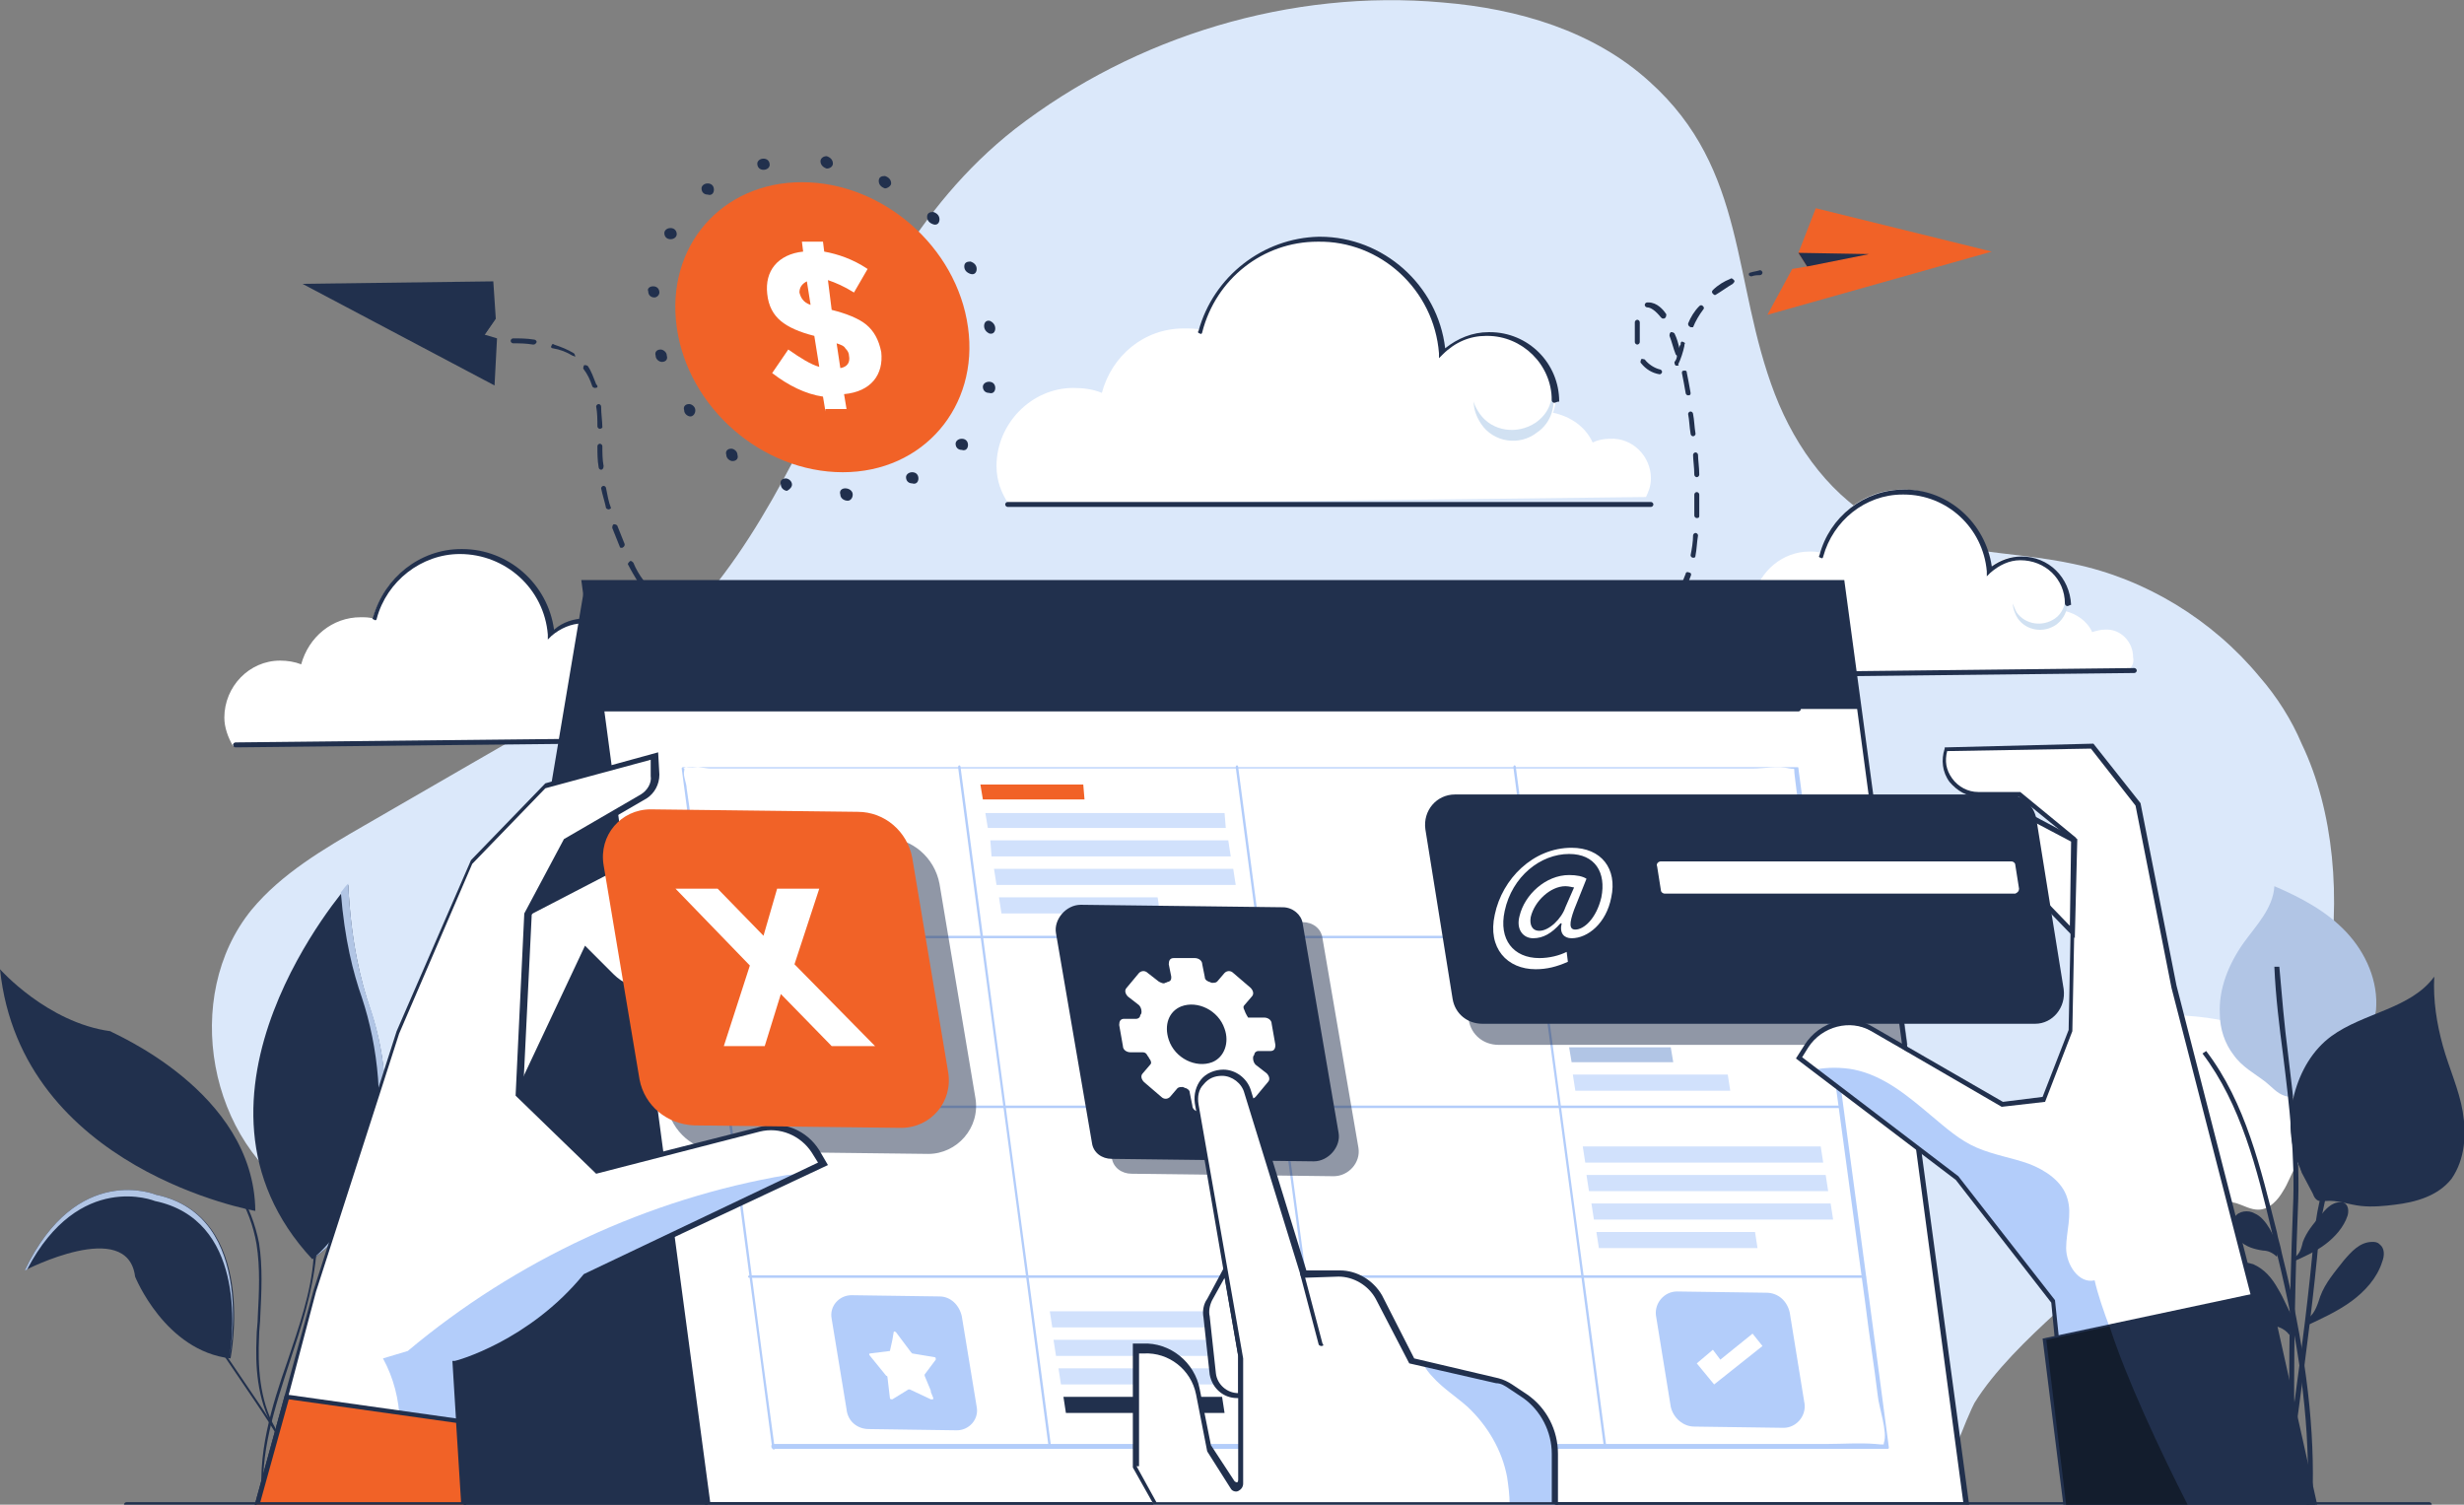 <?xml version="1.0" encoding="utf-8"?>
<!-- Generator: Adobe Illustrator 25.0.0, SVG Export Plug-In . SVG Version: 6.00 Build 0)  -->
<svg version="1.1" id="Planning" xmlns="http://www.w3.org/2000/svg" xmlns:xlink="http://www.w3.org/1999/xlink" x="0px" y="0px"
	 viewBox="0 0 198.8 121.4" style="enable-background:new 0 0 198.8 121.4;" xml:space="preserve">
<rect x="0" y="0" width="198.8" height="121.4" fill="#808080" stroke="none"/>
<style type="text/css">
	.st0{fill:#DBE8FA;}
	.st1{fill:#21304D;}
	.st2{fill:#F16227;}
	.st3{fill:#B1C5E5;}
	.st4{fill:#FFFFFF;}
	.st5{fill:#D1E1F2;}
	.st6{fill:#B3CDFA;}
	.st7{fill:#D1E1FC;}
	.st8{opacity:0.5;}
	.st9{fill:#131D2D;}
</style>
<g id="XMLID_2350_">
	<g id="XMLID_2689_">
		<path id="XMLID_2690_" class="st0" d="M182.3,54.6c-3.8-4.6-9.2-7.9-15-9.1c-5.1-1.1-10.5-0.8-15.2-3.1c-4.2-2.1-7.2-6.2-8.9-10.6
			c-3.5-9.1-2.2-18.1-10.1-25.2c-4.5-4.1-10.6-5.9-16.7-6.4c-12.2-1.1-24.8,2.7-34.5,10.2c-16.2,12.7-15.7,35-34.6,45.9
			c-6,3.4-12,6.9-17.9,10.3c-3.3,1.9-6.7,3.9-9.1,6.8c-5.7,7-3.5,18.9,4.3,23.4c4.4,2.6,9.7,2.8,14.7,3.6s10.4,2.3,13.3,6.5
			c3.1,4.4,3.1,11.4,8.1,13.6c6.5,2.9,16,0.6,22.8,0.6c20.3,0.1,40.7,0.2,61,0.2l0,0c4,0,9.3,0.8,13-0.2c-2,0.5,1.6-7.6,1.8-7.9
			c1.6-2.6,4.3-5.2,6.6-7.3c4-3.8,9-5.9,13.1-9.4c9.2-8,11.9-25.7,6.7-36.5C184.9,58.1,183.7,56.2,182.3,54.6z"/>
	</g>
	<g id="XMLID_2670_">
		<path id="XMLID_2671_" class="st1" d="M73.5,66.2c-0.1,0-0.1,0-0.2-0.1c-0.2-0.4-0.5-0.8-0.8-1.2c-0.1-0.1,0-0.2,0-0.3
			c0.1-0.1,0.2,0,0.3,0c0.3,0.4,0.5,0.8,0.8,1.2C73.7,66,73.7,66.1,73.5,66.2L73.5,66.2z M71.7,63.7c-0.1,0-0.1,0-0.1-0.1
			c-0.3-0.4-0.7-0.8-1.1-1.1c-0.1-0.1-0.1-0.2,0-0.3s0.2-0.1,0.3,0c0.4,0.4,0.8,0.8,1.2,1.2c0.1,0.1,0.1,0.2,0,0.3
			C71.8,63.7,71.7,63.7,71.7,63.7z M69.3,61.5L69.3,61.5c-0.5-0.3-0.9-0.6-1.4-1c-0.1-0.1-0.1-0.2-0.1-0.3c0.1-0.1,0.2-0.1,0.3-0.1
			c0.5,0.3,0.9,0.7,1.3,1c0.1,0.1,0.1,0.2,0,0.3C69.4,61.5,69.3,61.5,69.3,61.5z M66.6,59.6L66.6,59.6c-0.5-0.3-1-0.5-1.5-0.9
			C65,58.6,65,58.5,65,58.4c0.1-0.1,0.2-0.1,0.3-0.1c0.5,0.3,1,0.6,1.4,0.9c0.1,0.1,0.1,0.2,0.1,0.3C66.7,59.6,66.6,59.6,66.6,59.6z
			 M63.7,57.9L63.7,57.9l-0.3-0.1c-0.4-0.2-0.8-0.5-1.3-0.7C62,57,62,56.9,62,56.8c0.1-0.1,0.2-0.1,0.3-0.1c0.4,0.3,0.8,0.5,1.3,0.7
			l0.2,0.1c0.1,0.1,0.1,0.2,0.1,0.3C63.9,57.9,63.8,57.9,63.7,57.9z M60.9,56.2L60.9,56.2c-0.6-0.3-1.1-0.6-1.5-0.9
			c-0.1-0.1-0.1-0.2-0.1-0.3c0.1-0.1,0.2-0.1,0.3-0.1c0.4,0.3,0.9,0.6,1.4,0.9c0.1,0.1,0.1,0.2,0.1,0.3C61.1,56.2,61,56.2,60.9,56.2
			z M58.2,54.4L58.2,54.4c-0.6-0.3-1-0.7-1.4-1c-0.1-0.1-0.1-0.2,0-0.3c0.1-0.1,0.2-0.1,0.3,0c0.4,0.3,0.8,0.7,1.3,1
			c0.1,0.1,0.1,0.2,0,0.3C58.3,54.4,58.3,54.4,58.2,54.4z M55.7,52.3C55.6,52.3,55.6,52.3,55.7,52.3l-0.2-0.2
			c-0.3-0.4-0.7-0.7-1-1.1c-0.1-0.1-0.1-0.2,0-0.3c0.1-0.1,0.2-0.1,0.3,0c0.3,0.4,0.7,0.7,1,1.1l0.1,0.1c0.1,0.1,0.1,0.2,0,0.3
			C55.8,52.2,55.8,52.3,55.7,52.3z M53.6,49.8c-0.1,0-0.1,0-0.2-0.1c-0.3-0.4-0.7-0.9-1-1.3c-0.1-0.1,0-0.2,0.1-0.3
			c0.1-0.1,0.2,0,0.3,0.1c0.3,0.4,0.6,0.9,1,1.3c0.1,0.1,0.1,0.2,0,0.3C53.6,49.8,53.6,49.8,53.6,49.8z M51.7,47.1
			c-0.1,0-0.1,0-0.2-0.1c-0.3-0.5-0.6-1-0.8-1.4c-0.1-0.1,0-0.2,0.1-0.3c0.1-0.1,0.2,0,0.3,0.1c0.2,0.5,0.5,1,0.8,1.4
			c0.1,0.1,0,0.2-0.1,0.3C51.8,47.1,51.7,47.1,51.7,47.1z M50.2,44.2c-0.1,0-0.2,0-0.2-0.1c-0.2-0.5-0.4-1-0.6-1.5
			c0-0.1,0-0.2,0.1-0.3c0.1,0,0.2,0,0.3,0.1c0.2,0.5,0.4,1,0.6,1.5C50.4,44,50.4,44.1,50.2,44.2L50.2,44.2z M49.1,41.1
			c-0.1,0-0.2-0.1-0.2-0.1c-0.1-0.5-0.3-1.1-0.4-1.6c0-0.1,0.1-0.2,0.2-0.2s0.2,0.1,0.2,0.2c0.1,0.5,0.2,1.1,0.4,1.6
			C49.3,41,49.2,41.1,49.1,41.1L49.1,41.1z M48.5,37.9c-0.1,0-0.2-0.1-0.2-0.2c-0.1-0.6-0.1-1.1-0.1-1.7c0-0.1,0.1-0.2,0.2-0.2
			s0.2,0.1,0.2,0.2c0,0.5,0,1.1,0.1,1.6C48.7,37.8,48.6,37.9,48.5,37.9L48.5,37.9z M48.4,34.6c-0.1,0-0.2-0.1-0.2-0.2
			c0-0.5,0-1.1-0.1-1.6c0-0.1,0.1-0.2,0.2-0.2s0.2,0.1,0.2,0.2c0,0.6,0.1,1.2,0.1,1.7C48.6,34.5,48.5,34.6,48.4,34.6L48.4,34.6z
			 M48,31.3c-0.1,0-0.2-0.1-0.2-0.1c-0.2-0.6-0.4-1-0.7-1.4c-0.1-0.1,0-0.2,0-0.3c0.1-0.1,0.2,0,0.3,0c0.3,0.4,0.5,1,0.7,1.5
			C48.3,31.2,48.2,31.3,48,31.3C48.1,31.3,48,31.3,48,31.3z M46.2,28.7L46.2,28.7c-0.5-0.3-1-0.5-1.6-0.6c-0.1,0-0.2-0.1-0.1-0.2
			c0-0.1,0.1-0.2,0.2-0.1c0.6,0.2,1.1,0.4,1.6,0.7c0.1,0.1,0.1,0.2,0.1,0.3C46.3,28.7,46.2,28.7,46.2,28.7z M43,27.8L43,27.8
			c-0.6-0.1-1.1-0.1-1.6-0.1c-0.1,0-0.2-0.1-0.2-0.2s0.1-0.2,0.2-0.2c0.5,0,1.1,0,1.7,0.1c0.1,0,0.2,0.1,0.2,0.2
			C43.2,27.8,43.1,27.8,43,27.8z"/>
	</g>
	<g id="XMLID_2650_">
		<g id="XMLID_2668_">
			<path id="XMLID_2669_" class="st1" d="M131.9,52.4c-0.1,0-0.1,0-0.2-0.1c-0.1-0.1,0-0.2,0.1-0.3c0.2-0.1,0.4-0.3,0.6-0.4
				c0.1-0.1,0.2,0,0.3,0c0.1,0.1,0,0.2,0,0.3c-0.2,0.2-0.4,0.3-0.7,0.5C132,52.4,132,52.4,131.9,52.4z"/>
		</g>
		<g id="XMLID_2653_">
			<path id="XMLID_2654_" class="st1" d="M133.8,50.9c0,0-0.1,0-0.1-0.1c-0.1-0.1-0.1-0.2,0-0.3c0.4-0.4,0.7-0.8,1-1.3
				c0.1-0.1,0.2-0.1,0.3-0.1c0.1,0.1,0.1,0.2,0.1,0.3c-0.3,0.5-0.7,0.9-1,1.3C133.9,50.9,133.9,50.9,133.8,50.9z M135.6,48.1
				L135.6,48.1c-0.2-0.1-0.2-0.2-0.2-0.3c0.2-0.5,0.4-1,0.6-1.5c0-0.1,0.1-0.2,0.3-0.1c0.1,0,0.2,0.1,0.1,0.3
				c-0.2,0.5-0.4,1.1-0.6,1.6C135.8,48.1,135.7,48.1,135.6,48.1z M136.6,45L136.6,45c-0.1,0-0.2-0.1-0.2-0.2
				c0.1-0.5,0.2-1.1,0.2-1.6c0-0.1,0.1-0.2,0.2-0.2c0.1,0,0.2,0.1,0.2,0.2c-0.1,0.6-0.1,1.1-0.2,1.6C136.8,45,136.7,45,136.6,45z
				 M136.9,41.8L136.9,41.8c-0.1,0-0.2-0.1-0.2-0.2c0-0.3,0-0.5,0-0.8s0-0.6,0-0.9c0-0.1,0.1-0.2,0.2-0.2c0.1,0,0.2,0.1,0.2,0.2
				c0,0.3,0,0.6,0,0.9s0,0.5,0,0.8C137.1,41.7,137.1,41.8,136.9,41.8z M136.9,38.5c-0.1,0-0.2-0.1-0.2-0.2c0-0.6-0.1-1.2-0.1-1.6
				c0-0.1,0.1-0.2,0.2-0.2c0.1,0,0.2,0.1,0.2,0.2c0,0.4,0.1,1,0.1,1.6C137.1,38.4,137,38.5,136.9,38.5L136.9,38.5z M136.6,35.2
				c-0.1,0-0.2-0.1-0.2-0.2c-0.1-0.6-0.1-1.1-0.2-1.6c0-0.1,0.1-0.2,0.2-0.2c0.1,0,0.2,0.1,0.2,0.2c0.1,0.5,0.1,1,0.2,1.6
				C136.8,35.1,136.7,35.2,136.6,35.2L136.6,35.2z M136.2,31.9c-0.1,0-0.2-0.1-0.2-0.2c-0.1-0.6-0.2-1.1-0.3-1.6
				c0-0.1,0-0.2,0.2-0.2c0.1,0,0.2,0,0.2,0.2c0.1,0.5,0.2,1,0.3,1.6C136.4,31.8,136.4,31.9,136.2,31.9
				C136.3,31.9,136.2,31.9,136.2,31.9z M133.9,30.2L133.9,30.2c-0.6-0.1-1.1-0.4-1.5-0.9c-0.1-0.1,0-0.2,0-0.3c0.1-0.1,0.2,0,0.3,0
				c0.3,0.4,0.8,0.7,1.2,0.8c0.1,0,0.2,0.1,0.2,0.2S134,30.2,133.9,30.2z M135.3,29.5h-0.1c-0.1-0.1-0.1-0.2-0.1-0.3
				c0.1-0.1,0.2-0.3,0.2-0.5l-0.1-0.1c-0.2-0.5-0.3-1-0.5-1.5c0-0.1,0-0.2,0.1-0.3c0.1,0,0.2,0,0.3,0.1c0.2,0.4,0.3,0.8,0.4,1.2
				c0-0.1,0-0.2,0.1-0.3v-0.1c0-0.1,0.1-0.2,0.2-0.1c0.1,0,0.2,0.1,0.1,0.2v0.1c-0.1,0.5-0.3,1.1-0.5,1.5
				C135.5,29.5,135.4,29.5,135.3,29.5z M132.1,27.8c-0.1,0-0.2-0.1-0.2-0.2c0-0.2,0-0.4,0-0.7c0-0.2,0-0.5,0-0.7c0-0.1,0-0.2,0-0.2
				c0-0.1,0.1-0.2,0.2-0.2c0.1,0,0.2,0.1,0.2,0.2s0,0.2,0,0.2c0,0.2,0,0.5,0,0.7c0,0.3,0,0.5,0,0.7
				C132.3,27.7,132.2,27.8,132.1,27.8L132.1,27.8z M136.4,26.4C136.4,26.4,136.3,26.4,136.4,26.4c-0.2-0.1-0.2-0.2-0.2-0.3
				c0.2-0.5,0.5-1,0.9-1.4c0.1-0.1,0.2-0.1,0.3,0s0.1,0.2,0,0.3c-0.3,0.4-0.6,0.9-0.8,1.4C136.5,26.4,136.5,26.4,136.4,26.4z
				 M134.2,25.7c-0.1,0-0.1,0-0.2-0.1c-0.4-0.5-0.8-0.8-1.1-0.8c-0.1,0-0.2-0.1-0.2-0.2s0.1-0.2,0.2-0.2h0.1c0.7,0,1.2,0.6,1.4,0.9
				c0.1,0.1,0,0.2,0,0.3C134.3,25.7,134.3,25.7,134.2,25.7z M138.4,23.8c-0.1,0-0.1,0-0.2-0.1c-0.1-0.1-0.1-0.2,0-0.3
				c0.4-0.4,0.9-0.7,1.4-0.9c0.1-0.1,0.2,0,0.3,0.1s0,0.2-0.1,0.3C139.3,23.2,138.9,23.5,138.4,23.8
				C138.5,23.8,138.4,23.8,138.4,23.8z"/>
		</g>
		<g id="XMLID_2651_">
			<path id="XMLID_2652_" class="st1" d="M141.3,22.3c-0.1,0-0.2-0.1-0.2-0.1c0-0.1,0-0.2,0.1-0.2c0.3-0.1,0.5-0.1,0.8-0.2
				c0.1,0,0.2,0.1,0.2,0.2s-0.1,0.2-0.2,0.2C141.8,22.2,141.6,22.2,141.3,22.3L141.3,22.3z"/>
		</g>
	</g>
	<g id="XMLID_2645_">
		<g id="XMLID_2648_">
			<polygon id="XMLID_2649_" class="st2" points="142.6,25.4 160.7,20.3 146.5,16.8 145.1,20.4 145.8,21.5 144.6,21.7 			"/>
		</g>
		<g id="XMLID_2646_">
			<polygon id="XMLID_2647_" class="st1" points="145.8,21.5 150.8,20.5 145.1,20.4 			"/>
		</g>
	</g>
	<g id="XMLID_2622_">
		<g id="XMLID_2643_">
			<path id="XMLID_2644_" class="st1" d="M20.6,97.7c0,0-18.9-3.3-20.6-19.5c0,0,3.8,4.3,8.9,5C8.9,83.3,20.5,88,20.6,97.7z"/>
		</g>
		<g id="XMLID_2641_">
			<path id="XMLID_2642_" class="st1" d="M41.2,90.6c0,0,3,10.7-11.9,13.5c0,0-2.5-3.2,3.6-7.5c1-0.7,2.1-1.1,3.2-1.4
				C37.6,94.8,39.9,93.8,41.2,90.6z"/>
		</g>
		<g id="XMLID_2639_">
			<path id="XMLID_2640_" class="st3" d="M32.9,97.1c1-0.7,2.1-1.1,3.2-1.4c1.5-0.3,3.8-1.4,5.1-4.6c0,0,0.1,0.5,0.2,1.3
				c0-1.1-0.2-1.8-0.2-1.8c-1.3,3.2-3.7,4.2-5.1,4.6c-1.1,0.3-2.2,0.7-3.2,1.4c-3.8,2.7-4.2,5-4,6.3C28.9,101.5,29.6,99.4,32.9,97.1
				z"/>
		</g>
		<g id="XMLID_2637_">
			<path id="XMLID_2638_" class="st1" d="M28.1,71.4c0,0-15.1,17.1-2.9,30.2c0,0,3.4-2,5.1-8c1.2-4,0.9-8.2-0.4-12.1
				C29.1,79.2,28.3,75.9,28.1,71.4z"/>
		</g>
		<g id="XMLID_2635_">
			<path id="XMLID_2636_" class="st3" d="M29.9,81.4c-0.8-2.2-1.6-5.6-1.8-10.1c0,0,0-0.1-0.6,0.7c0.3,3.8,1,6.5,1.7,8.5
				c1.3,3.9,1.9,9.1,0.8,13.1c-1.3,4.5-3.7,7.1-4.7,7.9c0.2,0.2-0.2-0.2,0,0c0,0,3.4-2,5.1-8C31.5,89.6,31.2,85.3,29.9,81.4z"/>
		</g>
		<g id="XMLID_2633_">
			<path id="XMLID_2634_" class="st1" d="M12.6,96.4c0,0-6.4-2.7-10.6,6.1c0,0,8.3-4.3,8.9,0.5c0,0,2.4,6,7.7,6.6
				C18.6,109.6,20.9,98.1,12.6,96.4z"/>
		</g>
		<g id="XMLID_2631_">
			<path id="XMLID_2632_" class="st3" d="M12.5,96.9c7.2,1.5,6.4,10.4,6,12.7l0,0c0,0,2.3-11.5-5.9-13.2c0,0-6.4-2.7-10.6,6.1
				c0,0,0.1,0,0.2-0.1C6.4,94.4,12.5,96.9,12.5,96.9z"/>
		</g>
		<g id="XMLID_2629_">
			<path id="XMLID_2630_" class="st1" d="M21.2,121.4C21.1,121.4,21.1,121.4,21.2,121.4c-0.5-4,0.7-7.9,2-11.6
				c0.9-2.7,1.9-5.5,2.1-8.3c0.2-1.6,0.1-3.2,0.1-4.8v-0.6c-0.2-6.3,0-12.6,0.6-18.9c0-0.1,0.1-0.1,0.1-0.1c0.1,0,0.1,0.1,0.1,0.1
				c-0.6,6.2-0.8,12.6-0.6,18.8v0.6c0,1.6,0.1,3.2-0.1,4.8c-0.3,2.9-1.2,5.7-2.1,8.4c-1.2,3.7-2.5,7.5-2.1,11.4
				C21.3,121.3,21.3,121.4,21.2,121.4L21.2,121.4z"/>
		</g>
		<g id="XMLID_2627_">
			<path id="XMLID_2628_" class="st1" d="M24.2,120.2C24.2,120.2,24.1,120.1,24.2,120.2c-1-4.6-0.3-11.2,2.9-14.8
				c1.3-1.5,3.1-2.6,4.8-3.7c2.1-1.3,4.3-2.7,5.6-4.9c0,0,0.1-0.1,0.1,0c0,0,0.1,0.1,0,0.1c-1.3,2.2-3.5,3.6-5.7,4.9
				c-1.7,1.1-3.4,2.2-4.7,3.6c-3.1,3.5-3.8,10.1-2.9,14.5C24.3,120.1,24.3,120.2,24.2,120.2L24.2,120.2z"/>
		</g>
		<g id="XMLID_2625_">
			<path id="XMLID_2626_" class="st1" d="M22.1,115.3C22.1,115.3,22,115.3,22.1,115.3c-1.4-2.4-1.5-5.2-1.4-7.4
				c0-0.6,0.1-1.1,0.1-1.7c0.1-1.9,0.2-3.9-0.1-5.8c-0.5-3-2.2-5.8-4.7-7.7c-1.6-1.2-3.4-2-5.2-2.8c-0.7-0.3-1.4-0.6-2-0.9
				c-3.2-1.5-5.1-3.2-6.1-5.3c0-0.1,0-0.1,0-0.1c0.1,0,0.1,0,0.1,0c0.9,2.1,2.9,3.7,6,5.2c0.7,0.3,1.4,0.6,2,0.9
				c1.8,0.8,3.7,1.6,5.3,2.8c2.5,1.9,4.2,4.7,4.8,7.8c0.3,1.9,0.2,3.9,0.1,5.9c0,0.5-0.1,1.1-0.1,1.7c-0.1,2.2,0,5,1.3,7.3
				C22.2,115.2,22.2,115.2,22.1,115.3L22.1,115.3z"/>
		</g>
		<g id="XMLID_2623_">
			<path id="XMLID_2624_" class="st1" d="M24.2,120.2C24.2,120.2,24.1,120.1,24.2,120.2c-0.6-2.7-2.2-5-3.6-7.1l-8-11.8
				c-0.3-0.5-0.7-1.1-1.3-1.4c-0.7-0.5-1.7-0.5-2.4-0.5c-1.3,0-2.7,0.2-3.9,0.6c-0.1,0-0.1,0-0.1-0.1s0-0.1,0.1-0.1
				c1.3-0.4,2.6-0.6,4-0.6c0.7,0,1.7,0.1,2.5,0.6c0.6,0.4,1,1,1.3,1.5l8,11.8C22.2,115.2,23.8,117.5,24.2,120.2
				C24.3,120.1,24.3,120.2,24.2,120.2L24.2,120.2z"/>
		</g>
	</g>
	<g id="XMLID_2613_">
		<g id="XMLID_2620_">
			<path id="XMLID_2621_" class="st4" d="M56.6,58.5c0-1.3-1.1-2.4-2.4-2.3c-0.4,0-0.7,0.1-1,0.3c-0.5-0.9-1.3-1.5-2.4-1.8
				c0-0.2,0.1-0.5,0.1-0.7c0-2.2-1.8-3.9-4-3.9c-1,0-2,0.4-2.6,1.1c-0.3-3.8-3.4-6.7-7.3-6.7c-3.3,0-6.1,2.3-6.9,5.4
				c-0.3-0.1-0.7-0.1-1-0.1c-2.3,0-4.2,1.6-4.8,3.8c-0.5-0.2-1.1-0.3-1.7-0.3c-2.5,0-4.5,2.1-4.5,4.6c0,0.8,0.3,1.6,0.7,2.3
				l37.3-0.4C56.4,59.3,56.6,59,56.6,58.5z"/>
		</g>
		<g id="XMLID_2618_">
			<path id="XMLID_2619_" class="st1" d="M19,60.3c-0.1,0-0.2-0.1-0.2-0.2s0.1-0.2,0.2-0.2l37.6-0.4l0,0c0.1,0,0.2,0.1,0.2,0.2
				s-0.1,0.2-0.2,0.2L19,60.3L19,60.3z"/>
		</g>
		<g id="XMLID_2616_">
			<path id="XMLID_2617_" class="st5" d="M49.9,55.3c-1.1,0.8-2.5,0.5-3.3-0.5c-0.2-0.2-0.3-0.5-0.3-0.7c0,0.4,0.2,0.9,0.4,1.3
				c0.8,1.1,2.2,1.3,3.3,0.5l0,0c0.8-0.6,1.1-1.7,0.9-2.6C50.9,54,50.5,54.8,49.9,55.3z"/>
		</g>
		<g id="XMLID_2614_">
			<path id="XMLID_2615_" class="st1" d="M51,54.2c-0.1,0-0.2-0.1-0.2-0.2c0-2.1-1.7-3.7-3.8-3.7c-0.9,0-1.8,0.4-2.5,1l-0.3,0.3
				v-0.4c-0.3-3.7-3.4-6.5-7.1-6.5c-3.1,0-5.9,2.2-6.7,5.2c0,0.1-0.1,0.2-0.2,0.1c-0.1,0-0.2-0.1-0.1-0.2c0.9-3.2,3.8-5.5,7.1-5.5
				h0.1c3.7,0,6.9,2.8,7.4,6.5c0.7-0.6,1.6-0.9,2.5-0.9c2.3,0,4.2,1.8,4.2,4.1C51.2,54.1,51.1,54.2,51,54.2L51,54.2z"/>
		</g>
	</g>
	<g id="XMLID_2604_">
		<g id="XMLID_2611_">
			<path id="XMLID_2612_" class="st4" d="M172.1,53c0-1.2-1-2.3-2.3-2.2c-0.3,0-0.7,0.1-1,0.2c-0.4-0.9-1.3-1.5-2.2-1.7
				c0-0.2,0.1-0.4,0.1-0.7c0-2.1-1.7-3.7-3.8-3.7c-1,0-1.9,0.4-2.5,1c-0.3-3.6-3.3-6.4-6.9-6.4c-3.2,0-5.8,2.2-6.6,5.1
				c-0.3-0.1-0.6-0.1-0.9-0.1c-2.2,0-4,1.6-4.5,3.6c-0.5-0.2-1-0.3-1.6-0.3c-2.4,0-4.3,2-4.3,4.4c0,0.8,0.3,1.5,0.7,2.2l35.5-0.4
				C172,53.8,172.2,53.5,172.1,53z"/>
		</g>
		<g id="XMLID_2609_">
			<path id="XMLID_2610_" class="st1" d="M136.3,54.7c-0.1,0-0.2-0.1-0.2-0.2s0.1-0.2,0.2-0.2l35.9-0.4l0,0c0.1,0,0.2,0.1,0.2,0.2
				s-0.1,0.2-0.2,0.2L136.3,54.7L136.3,54.7z"/>
		</g>
		<g id="XMLID_2607_">
			<path id="XMLID_2608_" class="st5" d="M165.8,49.9c-1,0.7-2.4,0.5-3.1-0.5c-0.1-0.2-0.2-0.4-0.3-0.7c0,0.4,0.2,0.9,0.4,1.2
				c0.7,1,2.1,1.2,3.1,0.5l0,0c0.8-0.6,1.1-1.6,0.8-2.5C166.7,48.7,166.4,49.5,165.8,49.9z"/>
		</g>
		<g id="XMLID_2605_">
			<path id="XMLID_2606_" class="st1" d="M166.8,48.9c-0.1,0-0.2-0.1-0.2-0.2c0-2-1.6-3.5-3.6-3.5l0,0c-0.9,0-1.7,0.4-2.4,1
				l-0.3,0.3v-0.4c-0.3-3.5-3.2-6.2-6.7-6.2c0,0,0,0-0.1,0c-3,0-5.6,2.1-6.4,5c0,0.1-0.1,0.2-0.2,0.1c-0.1,0-0.2-0.1-0.1-0.2
				c0.8-3.1,3.6-5.3,6.8-5.3h0.1c3.5,0,6.5,2.7,7,6.2c0.7-0.5,1.5-0.8,2.4-0.8l0,0c2.2,0,3.9,1.7,4,3.9
				C167,48.8,166.9,48.9,166.8,48.9L166.8,48.9z"/>
		</g>
	</g>
	<g id="XMLID_2595_">
		<g id="XMLID_2602_">
			<path id="XMLID_2603_" class="st4" d="M133.2,38.6c0-1.8-1.5-3.3-3.3-3.2c-0.5,0-1,0.1-1.4,0.3c-0.6-1.3-1.8-2.1-3.2-2.4
				c0.1-0.3,0.2-0.6,0.2-1c0-3-2.5-5.4-5.5-5.4c-1.4,0-2.7,0.6-3.6,1.5c-0.4-5.2-4.7-9.2-10-9.2c-4.6,0-8.4,3.2-9.5,7.4
				c-0.4-0.1-0.9-0.1-1.4-0.1c-3.2,0-5.8,2.2-6.6,5.2c-0.7-0.3-1.5-0.4-2.3-0.4c-3.4,0-6.2,2.9-6.2,6.3c0,1.2,0.4,2.2,1,3.1
				l51.4-0.6C133,39.7,133.2,39.2,133.2,38.6z"/>
		</g>
		<g id="XMLID_2600_">
			<path id="XMLID_2601_" class="st1" d="M81.3,40.9c-0.1,0-0.2-0.1-0.2-0.2s0.1-0.2,0.2-0.2h51.9c0.1,0,0.2,0.1,0.2,0.2
				s-0.1,0.2-0.2,0.2H81.3z"/>
		</g>
		<g id="XMLID_2598_">
			<path id="XMLID_2599_" class="st5" d="M123.9,34.1c-1.5,1-3.5,0.7-4.5-0.7c-0.2-0.3-0.4-0.6-0.5-1c0,0.6,0.2,1.2,0.6,1.8
				c1,1.5,3.1,1.8,4.5,0.7l0,0c1.2-0.8,1.6-2.3,1.2-3.6C125.3,32.4,124.9,33.4,123.9,34.1z"/>
		</g>
		<g id="XMLID_2596_">
			<path id="XMLID_2597_" class="st1" d="M125.4,32.5c-0.1,0-0.2-0.1-0.2-0.2c0-2.9-2.4-5.2-5.2-5.2c0,0,0,0-0.1,0
				c-1.3,0-2.5,0.5-3.5,1.5l-0.3,0.3v-0.4c-0.4-5.1-4.7-9.1-9.8-9c-4.4,0-8.2,3-9.3,7.3c0,0.1-0.1,0.2-0.2,0.1
				c-0.1,0-0.2-0.1-0.1-0.2c1.2-4.4,5.2-7.5,9.7-7.6h0.1c5.1,0,9.5,3.9,10.1,9c1-0.8,2.2-1.3,3.5-1.3c0,0,0,0,0.1,0
				c3.1,0,5.6,2.5,5.6,5.6C125.6,32.4,125.5,32.5,125.4,32.5L125.4,32.5z"/>
		</g>
	</g>
	<g id="XMLID_2549_">
		<g id="XMLID_2585_">
			<g id="XMLID_2586_">
				<g id="XMLID_2593_">
					<path id="XMLID_2594_" class="st2" d="M54.6,26.4c0.9,6.5,6.9,11.7,13.4,11.7s11-5.3,10.1-11.7c-0.9-6.5-6.9-11.7-13.4-11.7
						C58.2,14.7,53.7,19.9,54.6,26.4z"/>
				</g>
				<g id="XMLID_2587_">
					<g id="XMLID_2588_">
						<path id="XMLID_2589_" class="st4" d="M66.6,33.2L66.4,32c-1.4-0.2-2.8-0.9-4.1-1.9l1.3-1.9c1,0.7,1.8,1.2,2.5,1.4l-0.4-2.5
							c-1.2-0.3-2.1-0.7-2.7-1.2s-1-1.2-1.1-2.2c-0.1-0.9,0.1-1.7,0.6-2.3c0.5-0.6,1.3-1,2.3-1.1l-0.1-0.8h1.7l0.1,0.8
							c1.1,0.2,2.3,0.6,3.5,1.4l-1.1,1.9c-0.8-0.5-1.5-0.8-2.1-1l0.3,2.4c1.2,0.3,2.2,0.7,2.8,1.2c0.6,0.5,1,1.2,1.2,2.2
							c0.1,0.9-0.1,1.7-0.6,2.3c-0.5,0.6-1.3,1-2.4,1.1l0.2,1.2h-1.7V33.2z M65.1,22.7c-0.4,0.2-0.6,0.5-0.6,0.9
							c0.1,0.4,0.3,0.8,0.9,1L65.1,22.7z M68.5,28.7c0-0.2-0.1-0.4-0.3-0.6c-0.1-0.2-0.4-0.3-0.7-0.4l0.3,2
							C68.4,29.6,68.6,29.2,68.5,28.7z"/>
					</g>
				</g>
			</g>
		</g>
		<g id="XMLID_2550_">
			<g id="XMLID_2583_">
				<path id="XMLID_2584_" class="st1" d="M68.8,39.9c0-0.3-0.3-0.5-0.6-0.5c-0.3,0-0.5,0.2-0.4,0.5c0,0.3,0.3,0.5,0.6,0.5
					C68.6,40.4,68.8,40.2,68.8,39.9z"/>
			</g>
			<g id="XMLID_2581_">
				<path id="XMLID_2582_" class="st1" d="M63.9,39.1c0-0.3-0.3-0.5-0.5-0.5c-0.3,0-0.5,0.2-0.4,0.5c0,0.3,0.3,0.5,0.5,0.5
					C63.7,39.5,63.9,39.3,63.9,39.1z"/>
			</g>
			<g id="XMLID_2579_">
				<path id="XMLID_2580_" class="st1" d="M59.5,36.7c0-0.3-0.3-0.5-0.5-0.5c-0.3,0-0.5,0.2-0.4,0.5c0,0.3,0.3,0.5,0.5,0.5
					C59.4,37.2,59.6,37,59.5,36.7z"/>
			</g>
			<g id="XMLID_2577_">
				<path id="XMLID_2578_" class="st1" d="M56.1,33.1c0-0.3-0.3-0.5-0.5-0.5c-0.3,0-0.5,0.2-0.4,0.5c0,0.3,0.3,0.5,0.5,0.5
					C55.9,33.6,56.1,33.4,56.1,33.1z"/>
			</g>
			<g id="XMLID_2575_">
				<path id="XMLID_2576_" class="st1" d="M53.8,28.7c0-0.3-0.3-0.5-0.5-0.5c-0.3,0-0.5,0.2-0.4,0.5c0,0.3,0.3,0.5,0.5,0.5
					C53.7,29.2,53.9,29,53.8,28.7z"/>
			</g>
			<g id="XMLID_2573_">
				<path id="XMLID_2574_" class="st1" d="M53.2,23.6c0-0.3-0.2-0.5-0.5-0.5s-0.5,0.2-0.4,0.4c0,0.3,0.2,0.5,0.5,0.5
					C53,24,53.2,23.8,53.2,23.6z"/>
			</g>
			<g id="XMLID_2571_">
				<path id="XMLID_2572_" class="st1" d="M54.6,18.9c0-0.3-0.2-0.5-0.5-0.5s-0.5,0.2-0.5,0.4c0,0.3,0.2,0.5,0.5,0.5
					S54.6,19.1,54.6,18.9z"/>
			</g>
			<g id="XMLID_2569_">
				<path id="XMLID_2570_" class="st1" d="M57.6,15.3c0-0.3-0.2-0.5-0.5-0.5s-0.5,0.2-0.5,0.4c0,0.3,0.2,0.5,0.5,0.5
					C57.4,15.8,57.6,15.6,57.6,15.3z"/>
			</g>
			<g id="XMLID_2567_">
				<path id="XMLID_2568_" class="st1" d="M62.1,13.3c0-0.3-0.2-0.5-0.5-0.5s-0.5,0.2-0.5,0.4c0,0.3,0.2,0.5,0.5,0.5
					S62.1,13.5,62.1,13.3z"/>
			</g>
			<g id="XMLID_2565_">
				<path id="XMLID_2566_" class="st1" d="M80.3,31.3c0-0.3-0.2-0.5-0.5-0.5s-0.5,0.2-0.5,0.4c0,0.3,0.2,0.5,0.5,0.5
					C80.1,31.8,80.3,31.6,80.3,31.3z"/>
			</g>
			<g id="XMLID_2563_">
				<path id="XMLID_2564_" class="st1" d="M78.1,35.9c0-0.3-0.2-0.5-0.5-0.5s-0.5,0.2-0.5,0.4c0,0.3,0.2,0.5,0.5,0.5
					C77.9,36.4,78.1,36.2,78.1,35.9z"/>
			</g>
			<g id="XMLID_2561_">
				<path id="XMLID_2562_" class="st1" d="M74.1,38.6c0-0.3-0.2-0.5-0.5-0.5s-0.5,0.2-0.5,0.4c0,0.3,0.2,0.5,0.5,0.5
					C73.9,39.1,74.1,38.9,74.1,38.6z"/>
			</g>
			<g id="XMLID_2559_">
				<path id="XMLID_2560_" class="st1" d="M67.2,13.2c0-0.3-0.2-0.5-0.5-0.6c-0.3,0-0.5,0.2-0.5,0.4c0,0.3,0.2,0.5,0.5,0.6
					C67,13.6,67.2,13.4,67.2,13.2z"/>
			</g>
			<g id="XMLID_2557_">
				<path id="XMLID_2558_" class="st1" d="M71.9,14.8c0-0.3-0.2-0.5-0.5-0.6c-0.3,0-0.5,0.1-0.5,0.4s0.2,0.5,0.5,0.6
					C71.6,15.2,71.9,15,71.9,14.8z"/>
			</g>
			<g id="XMLID_2555_">
				<path id="XMLID_2556_" class="st1" d="M75.8,17.7c0-0.3-0.2-0.5-0.5-0.6c-0.3,0-0.5,0.1-0.5,0.4s0.2,0.5,0.5,0.6
					C75.6,18.2,75.8,18,75.8,17.7z"/>
			</g>
			<g id="XMLID_2553_">
				<path id="XMLID_2554_" class="st1" d="M78.8,21.7c0-0.3-0.2-0.5-0.5-0.6c-0.3,0-0.5,0.1-0.5,0.4s0.2,0.5,0.5,0.6
					C78.6,22.2,78.8,22,78.8,21.7z"/>
			</g>
			<g id="XMLID_2551_">
				<path id="XMLID_2552_" class="st1" d="M80.3,26.5c0-0.3-0.2-0.5-0.4-0.6c-0.3-0.1-0.5,0.1-0.5,0.4s0.2,0.5,0.4,0.6
					C80.1,27,80.3,26.8,80.3,26.5z"/>
			</g>
		</g>
	</g>
	<g id="XMLID_2484_">
		<g id="XMLID_2547_">
			<polygon id="XMLID_2548_" class="st1" points="136.2,121.4 34.7,121.4 47.2,47.1 148.7,47.1 			"/>
		</g>
		<g id="XMLID_2545_">
			<polygon id="XMLID_2546_" class="st4" points="57.1,121.4 158.6,121.4 148.7,47.1 47.2,47.1 			"/>
		</g>
		<g id="XMLID_2523_">
			<g id="XMLID_2542_">
				<g id="XMLID_2543_">
					<path id="XMLID_2544_" class="st6" d="M62.4,116.9c10.1,0,20.2,0,30.3,0c16.1,0,32.2,0,48.4,0c3.7,0,7.5,0,11.2,0
						c0.1,0,0.1-0.1,0.1-0.1c-2.1-16-4.3-32-6.4-48c-0.3-2.3-0.6-4.5-0.9-6.8c0-0.1,0-0.1-0.1-0.1c-10.1,0-20.2,0-30.3,0
						c-16.1,0-32.2,0-48.4,0c-3.7,0-7.5,0-11.2,0C55,61.9,55,62,55,62c2.1,16,4.3,32,6.4,48c0.3,2.3,0.6,4.5,0.9,6.8
						c0,0.2,0.3,0.2,0.2,0c-1.3-9.5-2.5-19.1-3.8-28.6c-0.8-6.3-1.7-12.5-2.5-18.8c-0.3-1.9-0.5-3.9-0.8-5.8c0-0.4-0.3-1-0.2-1.4
						c0.1-0.4-0.2-0.1-0.1-0.2c0.4-0.3,1.8,0,2.2,0c1.6,0,3.3,0,4.9,0c5.3,0,10.5,0,15.8,0c13.7,0,27.4,0,41,0c5.6,0,11.2,0,16.8,0
						c1.9,0,3.7,0,5.6,0c0.9,0,2.1-0.2,3,0c0.5,0.1,0.3-0.2,0.4,0.6c0.2,1.6,0.4,3.2,0.6,4.8c0.8,6,1.6,11.9,2.4,17.9
						c0.9,6.6,1.8,13.3,2.7,19.9c0.3,2.5,0.7,4.9,1,7.4c0.1,1,0.8,2.9,0.5,3.8c-0.1,0.4,0.2,0,0.1,0.1c-0.1,0.1-0.7,0-0.8,0
						c-1.3-0.1-2.6,0-3.8,0c-4.7,0-9.5,0-14.2,0c-23.1,0-46.3,0-69.4,0c-0.5,0-1,0-1.6,0C62.2,116.6,62.2,116.9,62.4,116.9z"/>
				</g>
			</g>
			<g id="XMLID_2539_">
				<g id="XMLID_2540_">
					<path id="XMLID_2541_" class="st6" d="M146.6,75.5c-10.1,0-20.2,0-30.3,0c-16.1,0-32.2,0-48.4,0c-3.7,0-7.5,0-11.2,0
						c-0.2,0-0.2,0.2,0,0.2c10.1,0,20.2,0,30.3,0c16.1,0,32.2,0,48.4,0c3.7,0,7.5,0,11.2,0C146.8,75.8,146.8,75.5,146.6,75.5
						L146.6,75.5z"/>
				</g>
			</g>
			<g id="XMLID_2536_">
				<g id="XMLID_2537_">
					<path id="XMLID_2538_" class="st6" d="M148.5,89.2c-10.1,0-20.2,0-30.3,0c-16.1,0-32.2,0-48.4,0c-3.7,0-7.5,0-11.2,0
						c-0.2,0-0.2,0.2,0,0.2c10.1,0,20.2,0,30.3,0c16.1,0,32.2,0,48.4,0c3.7,0,7.5,0,11.2,0C148.7,89.5,148.7,89.2,148.5,89.2
						L148.5,89.2z"/>
				</g>
			</g>
			<g id="XMLID_2533_">
				<g id="XMLID_2534_">
					<path id="XMLID_2535_" class="st6" d="M150.4,102.9c-10.1,0-20.2,0-30.3,0c-16.1,0-32.2,0-48.4,0c-3.7,0-7.5,0-11.2,0
						c-0.2,0-0.2,0.2,0,0.2c10.1,0,20.2,0,30.3,0c16.1,0,32.2,0,48.4,0c3.7,0,7.5,0,11.2,0C150.6,103.2,150.6,102.9,150.4,102.9
						L150.4,102.9z"/>
				</g>
			</g>
			<g id="XMLID_2530_">
				<g id="XMLID_2531_">
					<path id="XMLID_2532_" class="st6" d="M77.3,61.9c2.1,16,4.3,32,6.4,48c0.3,2.3,0.6,4.5,0.9,6.8c0,0.2,0.3,0.2,0.2,0
						c-2.1-16-4.3-32-6.4-48c-0.3-2.3-0.6-4.5-0.9-6.8C77.5,61.7,77.3,61.7,77.3,61.9L77.3,61.9z"/>
				</g>
			</g>
			<g id="XMLID_2527_">
				<g id="XMLID_2528_">
					<path id="XMLID_2529_" class="st6" d="M99.7,61.9c2.1,16,4.3,32,6.4,48c0.3,2.3,0.6,4.5,0.9,6.8c0,0.2,0.3,0.2,0.2,0
						c-2.1-16-4.3-32-6.4-48c-0.3-2.3-0.6-4.5-0.9-6.8C99.9,61.7,99.7,61.7,99.7,61.9L99.7,61.9z"/>
				</g>
			</g>
			<g id="XMLID_2524_">
				<g id="XMLID_2525_">
					<path id="XMLID_2526_" class="st6" d="M122.1,61.9c2.1,16,4.3,32,6.4,48c0.3,2.3,0.6,4.5,0.9,6.8c0,0.2,0.3,0.2,0.2,0
						c-2.1-16-4.3-32-6.4-48c-0.3-2.3-0.6-4.5-0.9-6.8C122.3,61.7,122.1,61.7,122.1,61.9L122.1,61.9z"/>
				</g>
			</g>
		</g>
		<g id="XMLID_2521_">
			<polygon id="XMLID_2522_" class="st1" points="150.1,57.2 48.6,57.2 47.2,47.1 148.7,47.1 			"/>
		</g>
		<g id="XMLID_2519_">
			<polygon id="XMLID_2520_" class="st2" points="87.5,64.5 79.3,64.5 79.1,63.3 87.4,63.3 			"/>
		</g>
		<g id="XMLID_2517_">
			<polygon id="XMLID_2518_" class="st7" points="98.9,66.8 79.7,66.8 79.5,65.6 98.8,65.6 			"/>
		</g>
		<g id="XMLID_2515_">
			<polygon id="XMLID_2516_" class="st3" points="135,85.7 126.8,85.7 126.6,84.5 134.8,84.5 			"/>
		</g>
		<g id="XMLID_2513_">
			<polygon id="XMLID_2514_" class="st7" points="139.6,88 127.1,88 126.9,86.7 139.4,86.7 			"/>
		</g>
		<g id="XMLID_2511_">
			<polygon id="XMLID_2512_" class="st7" points="99.3,69.1 80,69.1 79.9,67.8 99.1,67.8 			"/>
		</g>
		<g id="XMLID_2509_">
			<polygon id="XMLID_2510_" class="st7" points="99.7,71.4 80.4,71.4 80.2,70.1 99.5,70.1 			"/>
		</g>
		<g id="XMLID_2507_">
			<polygon id="XMLID_2508_" class="st7" points="93.6,73.7 80.8,73.7 80.6,72.4 93.4,72.4 			"/>
		</g>
		<g id="XMLID_2505_">
			<polygon id="XMLID_2506_" class="st7" points="147.1,93.8 127.9,93.8 127.7,92.5 146.9,92.5 			"/>
		</g>
		<g id="XMLID_2503_">
			<polygon id="XMLID_2504_" class="st7" points="147.5,96.1 128.2,96.1 128,94.8 147.3,94.8 			"/>
		</g>
		<g id="XMLID_2501_">
			<polygon id="XMLID_2502_" class="st7" points="147.9,98.4 128.6,98.4 128.4,97.1 147.7,97.1 			"/>
		</g>
		<g id="XMLID_2499_">
			<polygon id="XMLID_2500_" class="st7" points="141.8,100.7 129,100.7 128.8,99.4 141.6,99.4 			"/>
		</g>
		<g id="XMLID_2497_">
			<polygon id="XMLID_2498_" class="st7" points="104.1,107.1 84.9,107.1 84.7,105.8 103.9,105.8 			"/>
		</g>
		<g id="XMLID_2495_">
			<polygon id="XMLID_2496_" class="st7" points="104.5,109.4 85.2,109.4 85,108.1 104.3,108.1 			"/>
		</g>
		<g id="XMLID_2493_">
			<polygon id="XMLID_2494_" class="st7" points="104.9,111.7 85.6,111.7 85.4,110.4 104.7,110.4 			"/>
		</g>
		<g id="XMLID_2491_">
			<polygon id="XMLID_2492_" class="st1" points="98.8,114 86,114 85.8,112.7 98.6,112.7 			"/>
		</g>
		<g id="XMLID_2487_">
			<path id="XMLID_2488_" class="st1" d="M158.9,121.6h-102l-10-74.8h101.9L158.9,121.6z M57.3,121.2h101.1l-9.9-74H47.4L57.3,121.2
				z"/>
		</g>
		<g id="XMLID_2485_">
			<path id="XMLID_2486_" class="st1" d="M145.1,57.4H48.6c-0.1,0-0.2-0.1-0.2-0.2s0.1-0.2,0.2-0.2h96.5c0.1,0,0.2,0.1,0.2,0.2
				S145.2,57.4,145.1,57.4z"/>
		</g>
	</g>
	<g id="XMLID_2463_">
		<g id="XMLID_2482_">
			<path id="XMLID_2483_" class="st4" d="M186.8,88.3c-0.6-2.2-2.4-4-4.5-5s-4.5-1.3-6.8-1.4c0.6,1.7-0.2,3.5-0.7,5.3
				c-0.5,2-0.6,4.2,0.3,6.1c0.5,1.1,1.3,2,2.2,2.7c1,0.7,2.1,0.8,3.2,1.1c0.6,0.2,1.1,0.5,1.7,0.5c0.9,0,1.6-0.8,2-1.5
				c0.4-0.6,0.6-1.3,1-1.9c0.4-0.6,0.9-1,1.2-1.6C187.1,91.1,187.2,89.6,186.8,88.3z"/>
		</g>
		<g id="XMLID_2480_">
			<path id="XMLID_2481_" class="st3" d="M191.7,81.5c0.2-2.3-0.8-4.6-2.4-6.3c-1.6-1.7-3.7-2.8-5.8-3.7c-0.1,1.8-1.5,3.2-2.5,4.6
				c-1.2,1.7-2,3.7-1.9,5.7c0,1.2,0.4,2.4,1.1,3.3c0.7,1,1.7,1.5,2.6,2.2c0.5,0.4,0.9,0.9,1.5,1.1c0.8,0.3,1.7-0.1,2.4-0.7
				c0.6-0.5,1-1,1.7-1.4c0.6-0.4,1.2-0.6,1.7-1.1C190.9,84.2,191.5,82.9,191.7,81.5z"/>
		</g>
		<g id="XMLID_2478_">
			<path id="XMLID_2479_" class="st1" d="M198.7,89.7c-0.3-1.8-1.1-3.5-1.6-5.3s-0.8-3.7-0.7-5.6c-1.9,2.6-5.7,2.9-8.3,4.8
				c-1.5,1.1-2.5,2.8-3,4.7c-0.5,2-0.4,4.1,0.5,6c0,0.1,0.1,0.2,0.1,0.3c0.3,0.6,0.6,1.1,0.9,1.7c0.1,0.3,0.3,0.6,0.6,0.6
				c0.1,0,0.3,0,0.4,0c1-0.1,1.9,0.3,2.9,0.4c0.9,0.1,1.9,0,2.7-0.1c1.7-0.2,3.5-0.7,4.6-2.1C198.9,93.5,199,91.5,198.7,89.7z"/>
		</g>
		<g id="XMLID_2476_">
			<path id="XMLID_2477_" class="st1" d="M186.6,119.9h-0.4c0.1-5.5-0.7-11.5-2.5-18.8c-0.1-0.6-0.3-1.1-0.4-1.7
				c-1.2-5.1-2.5-10.3-5.6-14.4l0.3-0.2c3.2,4.2,4.4,9.5,5.7,14.6c0.1,0.6,0.3,1.1,0.4,1.7C185.9,108.3,186.7,114.4,186.6,119.9z"/>
		</g>
		<g id="XMLID_2474_">
			<path id="XMLID_2475_" class="st1" d="M184.8,120.2c-0.2-7.5-0.1-15.1,0.2-22.7c0.2-4.1-0.3-8.4-0.8-12.4
				c-0.3-2.3-0.6-4.7-0.7-7.1h0.4c0.2,2.3,0.4,4.7,0.7,7c0.5,4.1,1,8.3,0.8,12.5c-0.3,7.6-0.4,15.2-0.2,22.7H184.8z"/>
		</g>
		<g id="XMLID_2472_">
			<path id="XMLID_2473_" class="st1" d="M184.7,120.1h-0.4c0.3-2.3,0.6-4.6,0.8-6.8c0.6-4.4,1.2-9,1.6-13.6
				c0.5-5.2,2.9-10.5,6.9-14.9l0.3,0.3c-3.9,4.4-6.3,9.6-6.8,14.7c-0.4,4.5-1,9.1-1.6,13.6C185.2,115.6,184.9,117.9,184.7,120.1z"/>
		</g>
		<g id="XMLID_2470_">
			<path id="XMLID_2471_" class="st1" d="M186.3,106.3c0.5-0.4,0.7-1.1,0.9-1.7c0.4-1.1,1.2-2,1.9-2.9c0.6-0.7,1.3-1.5,2.3-1.5
				c0.2,0,0.4,0,0.6,0.2c0.4,0.3,0.4,0.9,0.2,1.4c-0.4,1.3-1.4,2.4-2.5,3.2s-2.4,1.4-3.7,2L186.3,106.3z"/>
		</g>
		<g id="XMLID_2468_">
			<path id="XMLID_2469_" class="st1" d="M185.2,101.4c0.4-0.3,0.5-0.8,0.6-1.2c0.3-0.8,0.8-1.4,1.4-2.1c0.4-0.5,0.9-1.1,1.6-1.1
				c0.2,0,0.3,0,0.4,0.1c0.3,0.2,0.3,0.7,0.2,1c-0.3,0.9-1,1.7-1.8,2.3s-1.7,1-2.6,1.4L185.2,101.4z"/>
		</g>
		<g id="XMLID_2466_">
			<path id="XMLID_2467_" class="st1" d="M179.2,102.6c0.6-0.8,1.7-0.9,2.6-0.6c0.9,0.4,1.5,1.1,2,2c0.5,0.8,0.8,1.7,1.3,2.5
				l-0.4,1.2c-0.4-0.6-1.1-0.7-1.8-0.9c-1.1-0.2-2.2-0.5-3.1-1.2C179,104.9,178.6,103.5,179.2,102.6z"/>
		</g>
		<g id="XMLID_2464_">
			<path id="XMLID_2465_" class="st1" d="M180.3,98.2c0.3-0.5,1.1-0.6,1.6-0.3c0.5,0.2,0.9,0.7,1.2,1.2s0.5,1.1,0.8,1.6l-0.2,0.7
				c-0.3-0.3-0.7-0.5-1.1-0.5c-0.7-0.1-1.4-0.3-1.9-0.8S179.9,98.7,180.3,98.2z"/>
		</g>
	</g>
	<g id="XMLID_2461_" class="st8">
		<path id="XMLID_2462_" class="st1" d="M109.6,92.6l-2.9-16.9c-0.1-0.8-0.8-1.3-1.6-1.3l-16.3-0.2c-1.2,0-2.2,1.2-2,2.3l2.9,16.9
			c0.1,0.8,0.8,1.3,1.6,1.3l16.3,0.2C108.8,94.9,109.8,93.8,109.6,92.6z"/>
	</g>
	<g id="XMLID_2453_">
		<g id="XMLID_2454_">
			<g id="XMLID_2459_">
				<path id="XMLID_2460_" class="st1" d="M103.5,73.2L87.2,73c-1.2,0-2.2,1.2-2,2.3l2.9,16.9c0.1,0.8,0.8,1.3,1.6,1.3l16.3,0.2l0,0
					c1.2,0,2.2-1.2,2-2.3l-2.9-16.9C105,73.8,104.3,73.2,103.5,73.2z"/>
			</g>
			<g id="XMLID_2455_">
				<path id="XMLID_2456_" class="st4" d="M100.4,81.5c-0.1-0.2-0.1-0.3,0-0.4l0.6-0.7c0.2-0.2,0.1-0.5-0.1-0.7l-1.4-1.2
					c-0.2-0.2-0.5-0.2-0.7,0l-0.6,0.7c-0.1,0.1-0.3,0.1-0.4,0.1s-0.2-0.1-0.3-0.1c-0.2-0.1-0.3-0.2-0.3-0.4l-0.2-1
					c0-0.3-0.3-0.5-0.6-0.5h-1.7c-0.3,0-0.4,0.2-0.4,0.5l0.2,1c0,0.2,0,0.3-0.2,0.4c-0.1,0-0.2,0.1-0.3,0.1c-0.1,0.1-0.3,0-0.5-0.1
					l-0.9-0.7c-0.2-0.2-0.5-0.2-0.7,0l-1,1.2c-0.2,0.2-0.1,0.5,0.1,0.7l0.9,0.7c0.1,0.1,0.2,0.3,0.2,0.5c0,0.1,0,0.2-0.1,0.3
					c0,0.2-0.2,0.3-0.3,0.3h-1c-0.3,0-0.4,0.2-0.4,0.5l0.3,1.7c0,0.3,0.3,0.5,0.6,0.5h1c0.2,0,0.3,0.1,0.4,0.3
					c0.1,0.1,0.1,0.2,0.2,0.3c0.1,0.2,0.1,0.3,0,0.4l-0.6,0.7c-0.2,0.2-0.1,0.5,0.1,0.7l1.4,1.2c0.2,0.2,0.5,0.2,0.7,0l0.6-0.7
					c0.1-0.1,0.3-0.1,0.4-0.1s0.2,0.1,0.3,0.1c0.2,0.1,0.3,0.2,0.3,0.4l0.2,1c0,0.3,0.3,0.5,0.6,0.5h1.7c0.3,0,0.4-0.2,0.4-0.5
					l-0.2-1c0-0.2,0-0.3,0.2-0.4c0.1,0,0.2-0.1,0.3-0.1c0.1-0.1,0.3,0,0.5,0.1l0.9,0.7c0.2,0.2,0.5,0.2,0.7,0l1-1.2
					c0.2-0.2,0.1-0.5-0.1-0.7l-0.9-0.7c-0.1-0.1-0.2-0.3-0.2-0.5c0-0.1,0-0.2,0.1-0.3c0-0.2,0.2-0.3,0.3-0.3h1
					c0.3,0,0.4-0.2,0.4-0.5l-0.3-1.7c0-0.3-0.3-0.5-0.6-0.5h-1.3C100.7,82.1,100.5,81.8,100.4,81.5z M95.3,81.2
					c1.3-0.5,3,0.3,3.5,1.8c0.4,1.1,0,2.3-1,2.7c-1.3,0.5-3-0.3-3.5-1.8C93.9,82.7,94.3,81.6,95.3,81.2z"/>
			</g>
		</g>
	</g>
	<g id="XMLID_2451_" class="st8">
		<path id="XMLID_2452_" class="st1" d="M151.4,65.8h-32.7c-1.5,0-2.6,1.3-2.4,2.8l2.2,13.7c0.2,1.2,1.2,2,2.4,2h33L151.4,65.8z"/>
	</g>
	<g id="XMLID_2449_">
		<path id="XMLID_2450_" class="st1" d="M196,121.6H10.2c-0.1,0-0.2-0.1-0.2-0.2s0.1-0.2,0.2-0.2H196c0.1,0,0.2,0.1,0.2,0.2
			S196.1,121.6,196,121.6z"/>
	</g>
	<g id="XMLID_2426_">
		<g id="XMLID_2447_">
			<path id="XMLID_2448_" class="st4" d="M156.9,60.5L156.9,60.5c-0.6,1.8,0.7,3.7,2.6,3.7h3.3l4.4,3.6l-0.3,15.4l-2.1,5.6l-3.3,0.4
				l-10.5-6c-1.9-1.1-4.2-0.5-5.3,1.4l-0.6,0.9l12.8,9.7l7.7,9.9l1.6,16.3h18.9l-10.7-41.8l-2.9-14.7l-3.7-4.7L156.9,60.5z"/>
		</g>
		<g id="XMLID_2445_">
			<path id="XMLID_2446_" class="st4" d="M167.3,67.7l-5.7-3l-8.1,1.5l0.3,1c0.5,1.8,2.2,2.9,4,2.5l3.4-0.7l6,6.1L167.3,67.7z"/>
		</g>
		<g id="XMLID_2441_">
			<path id="XMLID_2442_" class="st1" d="M167.4,75.7l-6.2-6.4l-3.3,0.7c-1.9,0.4-3.7-0.8-4.2-2.6l-0.3-1.3l8.4-1.5l5.8,3.1
				L167.4,75.7z M161.3,68.8l5.7,5.9l0.1-6.8l-5.5-2.9l-7.8,1.4l0.2,0.8c0.4,1.7,2.1,2.7,3.8,2.3L161.3,68.8z"/>
		</g>
		<g id="XMLID_2439_">
			<path id="XMLID_2440_" class="st6" d="M169,103.3c-1.3,0.3-2.3-1.3-2.3-2.6s0.5-2.7,0.1-4c-0.4-1.4-1.8-2.3-3.1-2.8
				c-1.4-0.5-2.8-0.7-4.2-1.3S157,91,155.8,90c-1.9-1.6-3.8-3.2-6.2-3.7c-1-0.2-2.2-0.2-3.2,0l11.6,8.8l7.7,9.9l1.6,16.3h9.8
				C174.8,118,169.9,107.4,169,103.3z"/>
		</g>
		<g id="XMLID_2435_">
			<path id="XMLID_2436_" class="st1" d="M186.4,121.6h-19.3l-1.6-16.5l-7.7-9.9l-12.9-9.8l0.7-1.1c1.2-1.9,3.7-2.6,5.6-1.4l10.4,6
				l3.2-0.4l2.1-5.4l0.3-15.3l-4.3-3.5h-3.2c-1,0-1.8-0.5-2.4-1.2c-0.6-0.8-0.7-1.8-0.4-2.7v-0.1h0.1l11.9-0.3l3.8,4.8l2.9,14.7
				L186.4,121.6z M167.5,121.2h18.4l-10.7-41.5L172.3,65l-3.6-4.6l-11.6,0.2c-0.2,0.8-0.1,1.5,0.4,2.2s1.3,1.1,2.1,1.1h3.4l4.5,3.7
				l-0.3,15.6l-2.2,5.7l-3.5,0.4L151,83.2c-1.7-1-4-0.4-5.1,1.3l-0.5,0.8l12.6,9.6l0,0l7.8,10L167.5,121.2z"/>
		</g>
		<g id="XMLID_2433_">
			<polygon id="XMLID_2434_" class="st1" points="165.1,108.1 166.7,121.4 186.8,121.4 183,104.3 			"/>
		</g>
		<g id="XMLID_2429_">
			<path id="XMLID_2430_" class="st1" d="M187,121.6h-20.5l-1.7-13.6l18.3-3.9L187,121.6z M166.9,121.2h19.6l-3.7-16.7l-17.5,3.8
				L166.9,121.2z"/>
		</g>
		<g id="XMLID_2427_">
			<path id="XMLID_2428_" class="st9" d="M170.2,107l-5.1,1.1l1.6,13.3h9.8C174.3,117.1,171.5,111.1,170.2,107z"/>
		</g>
	</g>
	<g id="XMLID_2411_">
		<g id="XMLID_2424_">
			<path id="XMLID_2425_" class="st1" d="M166.5,79.8l-2.2-13.7c-0.2-1.2-1.2-2-2.4-2h-44.5c-1.5,0-2.6,1.3-2.4,2.8l2.2,13.7
				c0.2,1.2,1.2,2,2.4,2h44.6C165.6,82.6,166.7,81.3,166.5,79.8z"/>
		</g>
		<g id="XMLID_2419_">
			<g id="XMLID_2422_">
				<path id="XMLID_2423_" class="st4" d="M162.9,71.7l-0.3-1.9c0-0.2-0.2-0.3-0.3-0.3H134c-0.2,0-0.4,0.2-0.3,0.4l0.3,1.9
					c0,0.2,0.2,0.3,0.3,0.3h28.3C162.8,72,162.9,71.9,162.9,71.7z"/>
			</g>
			<g id="XMLID_2420_">
				<path id="XMLID_2421_" class="st1" d="M153.4,75.3l-0.3-1.9c0-0.2-0.2-0.3-0.3-0.3h-18.3c-0.2,0-0.4,0.2-0.3,0.4l0.3,1.9
					c0,0.2,0.2,0.3,0.3,0.3h18.3C153.3,75.7,153.4,75.5,153.4,75.3z"/>
			</g>
		</g>
		<g id="XMLID_2412_">
			<g id="XMLID_2413_">
				<g id="XMLID_2414_">
					<g id="XMLID_2415_">
						<path id="XMLID_2416_" class="st4" d="M126.5,77.6c-0.9,0.4-1.7,0.6-2.6,0.6c-2.3,0-3.9-1.7-3.3-4.4c0.6-2.9,3.1-5.4,6.2-5.4
							c2.4,0,3.7,1.7,3.2,4c-0.4,2.1-1.9,3.3-3.2,3.3c-0.6,0-1-0.4-0.8-1.2h-0.1c-0.7,0.8-1.4,1.2-2.2,1.2s-1.4-0.7-1.1-1.8
							c0.4-1.7,2.1-3.3,4-3.3c0.6,0,1.1,0.1,1.4,0.3l-1,2.5c-0.4,1.1-0.4,1.6,0.1,1.6c0.7,0,1.7-0.9,2.1-2.6c0.4-2-0.5-3.5-2.6-3.5
							c-2.3,0-4.6,1.8-5.2,4.6c-0.5,2.3,0.7,3.8,2.8,3.8c0.8,0,1.6-0.2,2.2-0.5L126.5,77.6z M127,71.6c-0.1,0-0.4-0.1-0.7-0.1
							c-1.2,0-2.5,1.2-2.8,2.5c-0.1,0.6,0.1,1.1,0.7,1.1c0.8,0,1.8-1,2.1-1.9L127,71.6z"/>
					</g>
				</g>
			</g>
		</g>
	</g>
	<g id="XMLID_2394_">
		<g id="XMLID_2409_">
			<path id="XMLID_2410_" class="st4" d="M125.4,121.4v-4.1c0-1.9-0.9-3.6-2.4-4.7l-1.2-0.8c-0.3-0.2-0.7-0.4-1.1-0.5l-6.9-1.6
				l-2.6-5.2c-0.6-1.2-1.8-1.9-3.2-1.9l-2.9,0.1l-4.5-14.8c-0.3-0.9-1.1-1.5-2-1.5l0,0c-1.3,0-2.3,1.2-2.1,2.5l3.5,20.5v10
				c0,0.4-0.5,0.5-0.7,0.2l-1.9-2.9l-0.9-4.6c-0.4-2.1-2.3-3.6-4.4-3.5h-0.6v9.7l1.6,3.1H125.4z"/>
		</g>
		<g id="XMLID_2407_">
			<path id="XMLID_2408_" class="st4" d="M98.9,102.5l-1.2,2.3c-0.2,0.4-0.3,0.9-0.3,1.4l0.5,4.6c0.1,1,1,1.8,2,1.8h0.2v-3.2
				L98.9,102.5z"/>
		</g>
		<g id="XMLID_2403_">
			<path id="XMLID_2404_" class="st1" d="M100.2,112.8h-0.4c-1.1,0-2-0.8-2.2-1.9l-0.5-4.6c-0.1-0.5,0-1.1,0.3-1.5l1.5-2.8l1.3,7.5
				L100.2,112.8L100.2,112.8z M98.8,103.1l-1,1.8c-0.2,0.4-0.3,0.9-0.2,1.3l0.5,4.6c0.1,0.9,0.9,1.6,1.8,1.6l0,0v-3L98.8,103.1z"/>
		</g>
		<g id="XMLID_2401_">
			<path id="XMLID_2402_" class="st1" d="M106.6,108.6c-0.1,0-0.2-0.1-0.2-0.1l-1.5-5.7c0-0.1,0-0.2,0.1-0.2s0.2,0,0.2,0.1l1.5,5.7
				C106.8,108.5,106.8,108.6,106.6,108.6L106.6,108.6z"/>
		</g>
		<g id="XMLID_2399_">
			<path id="XMLID_2400_" class="st6" d="M121.3,111.5c-0.1,0-0.1,0-0.2-0.1c0,0,0,0-0.1,0s-0.2-0.1-0.3-0.1l-1-0.2l-4.9-1.1
				c0.2,0.4,0.5,0.8,0.8,1.1c0.8,0.9,1.9,1.6,2.8,2.4c1.6,1.5,2.8,3.5,3.2,5.7c0.1,0.7,0.2,1.4,0.2,2.2h3.7v-4.1l0,0
				c0-0.8-0.2-1.6-0.5-2.3c-0.1-0.1-0.1-0.2-0.2-0.3c0,0,0-0.1-0.1-0.1c0-0.1-0.1-0.2-0.1-0.2s0-0.1-0.1-0.1c0-0.1-0.1-0.1-0.2-0.2
				c0,0,0-0.1-0.1-0.1c-0.1-0.1-0.2-0.2-0.2-0.3c-0.1-0.2-0.3-0.3-0.5-0.5s-0.3-0.3-0.5-0.4l-1.2-0.8
				C121.7,111.7,121.5,111.6,121.3,111.5L121.3,111.5z"/>
		</g>
		<g id="XMLID_2395_">
			<path id="XMLID_2396_" class="st1" d="M93.2,121.6L93.2,121.6l-1.8-3.2v-10h0.8c2.2-0.1,4.2,1.5,4.6,3.7l0.9,4.5l1.9,2.9
				c0.1,0.1,0.2,0.1,0.2,0.1s0.1,0,0.1-0.2v-10L96.4,89c-0.1-0.7,0.1-1.4,0.5-1.9s1.1-0.8,1.8-0.8c1,0,1.9,0.7,2.2,1.6l4.5,14.6h2.7
				c1.4,0,2.7,0.8,3.4,2l2.6,5.1l6.8,1.6c0.4,0.1,0.8,0.3,1.1,0.5l1.2,0.8c1.6,1.1,2.5,2.9,2.5,4.8v4.3L93.2,121.6z M91.7,118.3
				l1.6,2.9h31.9v-3.9c0-1.8-0.9-3.5-2.3-4.5l-1.2-0.8c-0.3-0.2-0.6-0.4-1-0.4l-7-1.6l-2.7-5.2c-0.6-1.1-1.8-1.8-3-1.8l-3,0.1
				l-4.6-14.9c-0.2-0.8-1-1.4-1.8-1.4c-0.6,0-1.1,0.2-1.5,0.7c-0.4,0.4-0.5,1-0.4,1.6l3.6,20.5v10.1c0,0.3-0.2,0.5-0.4,0.6
				s-0.5,0-0.6-0.2l-1.9-3l-0.9-4.6c-0.4-2-2.2-3.4-4.2-3.3h-0.4v9.1H91.7z"/>
		</g>
	</g>
	<g id="XMLID_2389_">
		<g id="XMLID_2392_">
			<path id="XMLID_2393_" class="st6" d="M70.1,115.3l7.1,0.1c1,0,1.8-0.9,1.6-1.9l-1.2-7.3c-0.2-0.9-0.9-1.6-1.8-1.6l-7.1-0.1
				c-1,0-1.8,0.9-1.6,1.9l1.2,7.3C68.4,114.7,69.2,115.3,70.1,115.3z"/>
		</g>
		<g id="XMLID_2390_">
			<path id="XMLID_2391_" class="st4" d="M70.2,109.4c-0.1-0.1-0.1-0.2,0-0.2l1.6-0.2l0,0l0,0l0,0l0.2-0.9l0,0l0.1-0.6
				c0-0.1,0.1-0.1,0.2,0l1.2,1.6l0.1,0.1l1.8,0.3c0.1,0,0.1,0.1,0.1,0.2l-0.6,0.8l0,0l-0.3,0.4v0.1l0.5,1.2l0,0v0.1l0.2,0.5
				c0,0.1,0,0.1-0.1,0.1c0,0,0,0-0.1,0l-1.7-0.8h-0.1l-1.3,0.8c-0.1,0-0.2,0-0.2-0.1l-0.2-1.7c0,0,0-0.1-0.1-0.1L70.2,109.4z"/>
		</g>
	</g>
	<g id="XMLID_2387_" class="st8">
		<path id="XMLID_2388_" class="st1" d="M78.7,88.6l-2.9-17.3c-0.4-2.1-2.2-3.7-4.4-3.7l-16.7-0.2c-2.4,0-4.2,2.1-3.8,4.5l2.9,17.3
			c0.4,2.1,2.2,3.7,4.4,3.7l16.7,0.2C77.2,93.1,79.1,91,78.7,88.6z"/>
	</g>
	<g id="XMLID_2369_">
		<path id="XMLID_2386_" class="st4" d="M50.5,69.6l-8,4.2l-0.7,14.6l5.5-11.7l2.1,2.1c1.5,1.6,4.1,1.7,5.7,0.3l2.7-2.4L50.5,69.6z"
			/>
		<g id="XMLID_2384_">
			<path id="XMLID_2385_" class="st1" d="M41.8,88.5L41.8,88.5c-0.2-0.1-0.2-0.2-0.2-0.3l5.6-11.9l2.3,2.3c1.5,1.5,3.9,1.6,5.5,0.2
				l2.6-2.2l-7.1-6.8l-7.9,4.1c-0.1,0.1-0.2,0-0.3-0.1c-0.1-0.1,0-0.2,0.1-0.3l8.1-4.2l7.6,7.3l-2.9,2.5c-1.8,1.5-4.4,1.4-6-0.3
				l-1.8-1.9l-5.3,11.4C42,88.5,41.9,88.5,41.8,88.5z"/>
		</g>
		<g id="XMLID_2382_">
			<path id="XMLID_2383_" class="st4" d="M52.8,60.9L44,63.3l-6,6.2l-5.9,13.7l-6.7,21l-4.7,17.2h16.7l-0.7-11.5c0,0,6-1.6,10.5-7
				l19.1-9.1l-0.6-1c-0.9-1.5-2.7-2.2-4.5-1.8l-13.1,3.4l-6.3-6.1l0.7-14.6l3.1-5.9l6.2-3.6c0.6-0.4,1-1,0.9-1.7L52.8,60.9z"/>
		</g>
		<g id="XMLID_2380_">
			<path id="XMLID_2381_" class="st6" d="M47.2,102.9l17.3-8.2c-0.3,0-0.7,0.1-1,0.1c-11.2,1.9-21.9,6.9-30.6,14.2
				c-0.7,0.2-1.3,0.4-2,0.6c1.7,3.1,1.8,7,0.3,10.3c-0.2,0.5-0.5,1-0.8,1.5h7l-0.7-11.5C36.7,110,42.7,108.4,47.2,102.9z"/>
		</g>
		<g id="XMLID_2376_">
			<path id="XMLID_2377_" class="st1" d="M37.6,121.6H20.5l4.8-17.5L32,83.2l6-13.8l0,0l6-6.2l9.1-2.5l0.1,1.8c0,0.8-0.4,1.5-1,1.9
				L46,68l-3.1,5.8l-0.7,14.4l6.2,6l13-3.3c1.8-0.5,3.7,0.3,4.7,1.9l0.7,1.2l-19.4,9.1c-4.1,4.9-9.5,6.7-10.4,7L37.6,121.6z
				 M21,121.2h16.2l-0.7-11.4h0.2c0.1,0,6-1.6,10.4-7l0,0l0,0l18.9-9L65.5,93c-0.9-1.4-2.6-2.1-4.2-1.7l-13.2,3.4l-6.5-6.3l0.7-14.7
				l3.2-6l0,0l6.2-3.6c0.5-0.3,0.9-0.9,0.8-1.5v-1.3L44,63.6l-5.9,6.1l-5.9,13.7l-6.7,20.8L21,121.2z"/>
		</g>
		<g id="XMLID_2374_">
			<polygon id="XMLID_2375_" class="st2" points="37,114.7 37.4,121.4 20.7,121.4 23.1,112.7 			"/>
		</g>
		<g id="XMLID_2370_">
			<path id="XMLID_2371_" class="st1" d="M37.6,121.6H20.5l2.5-9.1l14.2,2L37.6,121.6z M21,121.2h16.2l-0.4-6.4l-13.5-1.9L21,121.2z
				"/>
		</g>
	</g>
	<g id="XMLID_2362_">
		<g id="XMLID_2367_">
			<path id="XMLID_2368_" class="st2" d="M56,90.8L72.7,91c2.4,0,4.2-2.1,3.8-4.5l-2.9-17.3c-0.4-2.1-2.2-3.7-4.4-3.7l-16.7-0.2
				c-2.4,0-4.2,2.1-3.8,4.5l2.9,17.3C52,89.2,53.8,90.7,56,90.8z"/>
		</g>
		<g id="XMLID_2363_">
			<g id="XMLID_2364_">
				<path id="XMLID_2365_" class="st4" d="M62.7,71.7h3.4l-2,6.1l6.5,6.6h-3.5L63,80.2l-1.3,4.2h-3.3l2.1-6.5l-6-6.2h3.4l3.7,3.8
					L62.7,71.7z"/>
			</g>
		</g>
	</g>
	<g id="XMLID_2356_">
		<g id="XMLID_2360_">
			<path id="XMLID_2361_" class="st6" d="M136.7,115.1l7.2,0.1c1,0,1.8-0.9,1.7-1.9l-1.2-7.4c-0.2-0.9-0.9-1.6-1.9-1.6l-7.2-0.1
				c-1,0-1.8,0.9-1.7,1.9l1.2,7.4C135,114.4,135.8,115.1,136.7,115.1z"/>
		</g>
		<g id="XMLID_2357_">
			<g id="XMLID_2358_">
				<polygon id="XMLID_2359_" class="st4" points="138.3,111.7 136.9,110 138.2,108.9 138.8,109.7 141.4,107.6 142.2,108.6 				"/>
			</g>
		</g>
	</g>
	<g id="XMLID_2351_">
		<g id="XMLID_2354_">
			<polygon id="XMLID_2355_" class="st1" points="39.8,22.7 24.4,22.9 39.9,31.1 40.1,27.3 39.1,27 40,25.7 			"/>
		</g>
		<g id="XMLID_2352_">
			<polygon id="XMLID_2353_" class="st1" points="40,25.7 34.9,25.6 39.1,27 			"/>
		</g>
	</g>
</g>
</svg>
